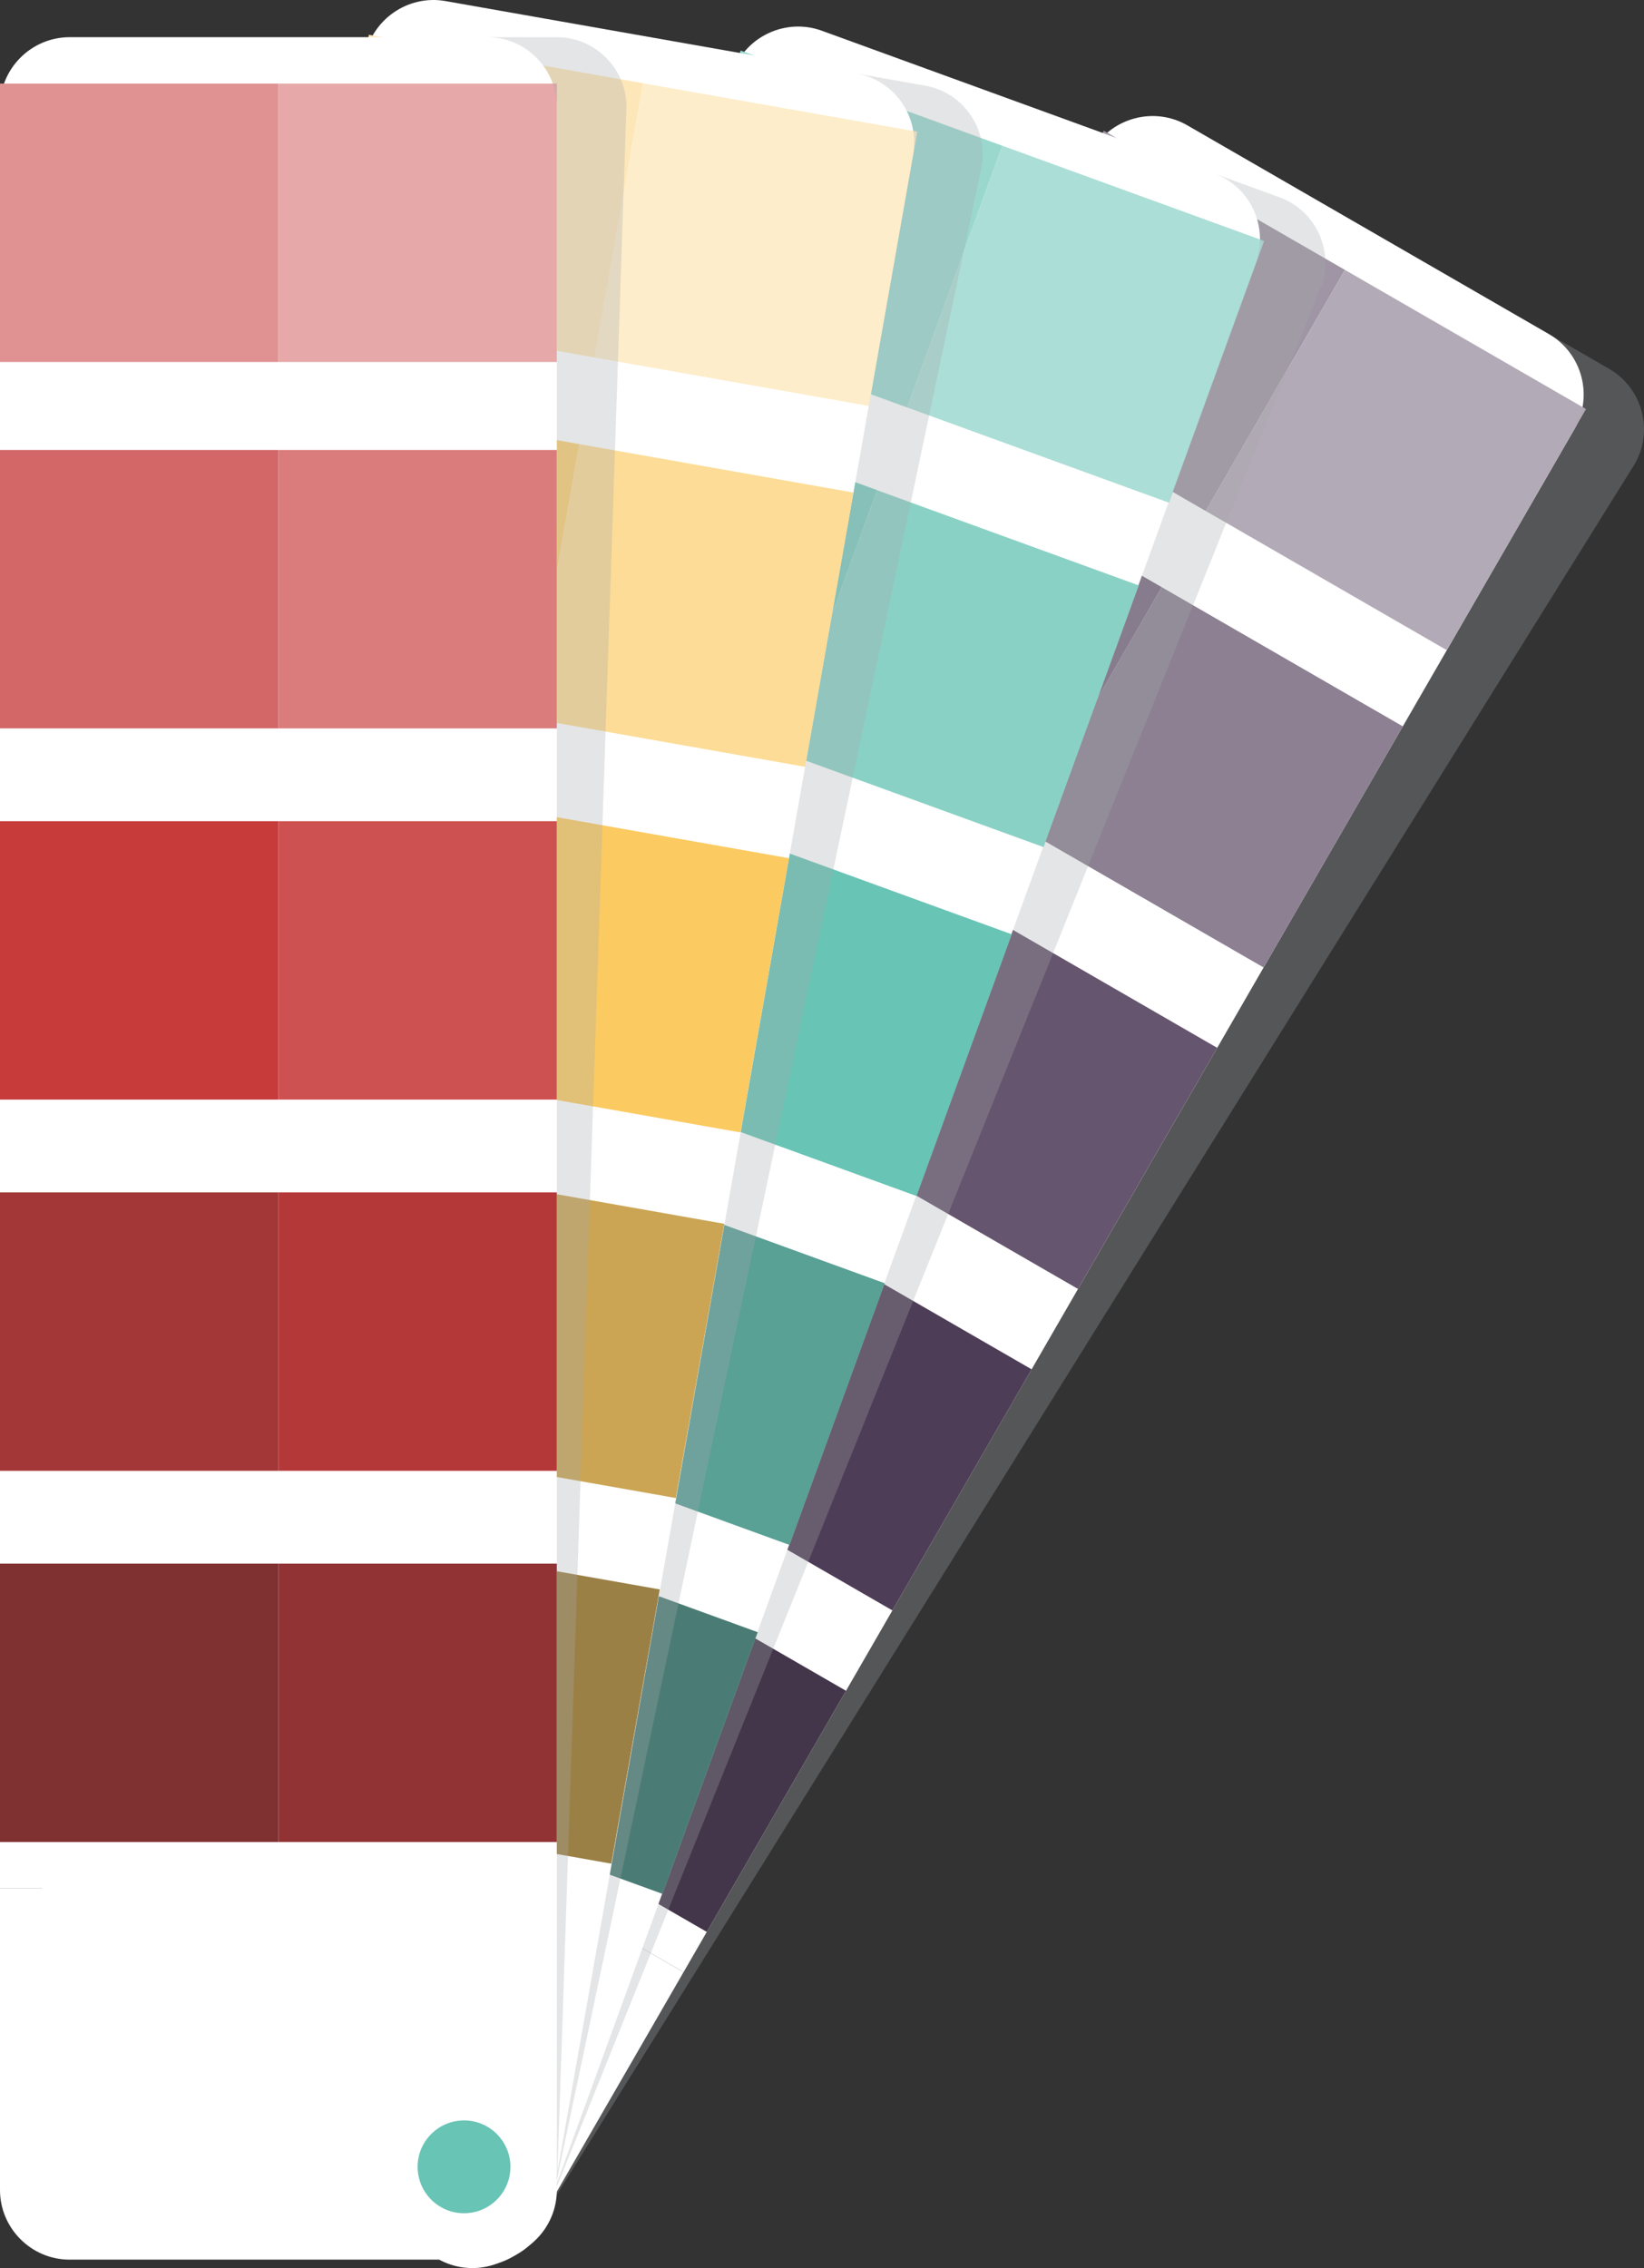 <!-- Generator: Adobe Illustrator 18.1.1, SVG Export Plug-In  -->
<svg version="1.1"
	 xmlns="http://www.w3.org/2000/svg" xmlns:xlink="http://www.w3.org/1999/xlink" xmlns:a="http://ns.adobe.com/AdobeSVGViewerExtensions/3.0/"
	 x="0px" y="0px" width="228.581px" height="315.361px" viewBox="0 0 228.581 315.361" enable-background="new 0 0 228.581 315.361"
	 xml:space="preserve">
<rect x="0" y="0" width="228.581" height="315.361" fill="#333333" stroke="none"/>
<defs>
</defs>
<g>
	<g>
		<g>
			<g>
				<path fill="#FFFFFF" d="M218.91,59.676c2.662-4.609,1.068-10.558-3.541-13.22l-50.288-29.033
					c-4.609-2.66-10.558-1.066-13.219,3.543L28,235.501l67.048,38.711L218.91,59.676z"/>
				<path fill="#FFFFFF" d="M28,235.501L7.032,271.819c-2.662,4.61-1.068,10.559,3.541,13.22l50.288,29.033
					c4.609,2.661,10.558,1.067,13.219-3.543l20.968-36.318L28,235.501z"/>
			</g>
			<circle fill="#68C4B5" cx="64.518" cy="301.284" r="6.451"/>
			
				<rect x="38.31" y="203.473" transform="matrix(0.866 0.5 -0.5 0.866 119.142 1.021)" fill="#3E3344" width="38.71" height="38.712"/>
			
				<rect x="71.834" y="222.828" transform="matrix(0.866 0.5 -0.5 0.866 133.311 -13.148)" fill="#43364A" width="38.71" height="38.712"/>
			
				<rect x="64.118" y="158.774" transform="matrix(0.866 0.5 -0.5 0.866 100.25 -17.872)" fill="#493A50" width="38.71" height="38.711"/>
			
				<rect x="97.642" y="178.129" transform="matrix(0.866 0.5 -0.5 0.866 114.419 -32.041)" fill="#4E3D56" width="38.71" height="38.711"/>
			
				<rect x="89.925" y="114.074" transform="matrix(0.866 0.5 -0.5 0.866 81.357 -36.764)" fill="#53405C" width="38.71" height="38.711"/>
			
				<rect x="123.449" y="133.429" transform="matrix(0.866 0.5 -0.5 0.866 95.526 -50.933)" fill="#66556E" width="38.71" height="38.711"/>
			
				<rect x="115.732" y="69.374" transform="matrix(0.866 0.5 -0.5 0.866 62.465 -55.657)" fill="#796A80" width="38.71" height="38.711"/>
			
				<rect x="149.256" y="88.73" transform="matrix(0.866 0.5 -0.5 0.866 76.634 -69.826)" fill="#8C8092" width="38.71" height="38.711"/>
			
				<rect x="141.204" y="25.256" transform="matrix(0.866 0.5 -0.5 0.866 43.818 -74.304)" fill="#9F95A4" width="38.71" height="38.711"/>
			
				<rect x="174.728" y="44.611" transform="matrix(0.866 0.5 -0.5 0.866 57.987 -88.473)" fill="#B3AAB7" width="38.71" height="38.711"/>
		</g>
		<g>
			<path opacity="0.3" fill="#A6A8AB" d="M223.749,51.294l-8.38-4.839c4.609,2.662,6.203,8.611,3.541,13.22L95.048,274.212
				L74.079,310.53L227.291,64.515C229.953,59.906,228.359,53.956,223.749,51.294z"/>
		</g>
	</g>
	<g>
		<g>
			<g>
				<path fill="#FFFFFF" d="M174.611,36.536c1.819-5.001-0.783-10.583-5.784-12.404l-54.565-19.86
					c-5.001-1.819-10.585,0.783-12.404,5.784L17.13,242.842l72.753,26.48L174.611,36.536z"/>
				<path fill="#FFFFFF" d="M17.13,242.842L2.786,282.249c-1.819,5.003,0.783,10.585,5.784,12.404l54.565,19.86
					c5.001,1.821,10.585-0.781,12.404-5.784l14.343-39.407L17.13,242.842z"/>
			</g>
			<circle fill="#68C4B5" cx="64.518" cy="301.284" r="6.452"/>
			
				<rect x="24.79" y="205.855" transform="matrix(0.94 0.342 -0.342 0.94 79.693 -1.516)" fill="#426B65" width="38.711" height="38.711"/>
			
				<rect x="61.166" y="219.095" transform="matrix(0.94 0.342 -0.342 0.94 86.406 -13.16)" fill="#4A7C75" width="38.711" height="38.71"/>
			
				<rect x="42.443" y="157.353" transform="matrix(0.94 0.342 -0.342 0.94 64.168 -10.479)" fill="#518E85" width="38.711" height="38.711"/>
			
				<rect x="78.82" y="170.593" transform="matrix(0.94 0.342 -0.342 0.94 70.883 -22.122)" fill="#59A095" width="38.711" height="38.711"/>
			
				<rect x="60.096" y="108.851" transform="matrix(0.94 0.342 -0.342 0.94 48.643 -19.443)" fill="#60B2A5" width="38.711" height="38.711"/>
			
				<rect x="96.473" y="122.091" transform="matrix(0.94 0.342 -0.342 0.94 55.36 -31.084)" fill="#68C4B5" width="38.711" height="38.711"/>
			
				<rect x="77.749" y="60.349" transform="matrix(0.94 0.342 -0.342 0.94 33.119 -28.406)" fill="#79CBBD" width="38.711" height="38.711"/>
			
				<rect x="114.126" y="73.589" transform="matrix(0.94 0.342 -0.342 0.94 39.836 -40.046)" fill="#8AD1C5" width="38.711" height="38.711"/>
			
				<rect x="95.173" y="12.478" transform="matrix(0.94 0.342 -0.342 0.94 17.793 -37.249)" fill="#9AD8CE" width="38.711" height="38.711"/>
			
				<rect x="131.55" y="25.718" transform="matrix(0.94 0.342 -0.342 0.94 24.518 -48.897)" fill="#ABDED6" width="38.711" height="38.711"/>
		</g>
		<g>
			<path opacity="0.3" fill="#A6A8AB" d="M177.92,27.442l-9.093-3.311c5.001,1.821,7.603,7.403,5.784,12.404L89.883,269.322
				L75.54,308.729L183.704,39.847C185.525,34.844,182.921,29.263,177.92,27.442z"/>
		</g>
	</g>
	<g>
		<g>
			<g>
				<path fill="#FFFFFF" d="M126.964,21.441c0.925-5.24-2.608-10.287-7.849-11.21L61.93,0.147
					c-5.242-0.923-10.287,2.608-11.212,7.851L7.703,251.959l76.245,13.444L126.964,21.441z"/>
				<path fill="#FFFFFF" d="M7.703,251.959l-7.284,41.299c-0.923,5.242,2.61,10.287,7.851,11.212l57.184,10.083
					c5.242,0.925,10.287-2.608,11.21-7.849l7.284-41.301L7.703,251.959z"/>
			</g>
			<circle fill="#68C4B5" cx="64.518" cy="301.284" r="6.452"/>
			
				<rect x="11.89" y="210.548" transform="matrix(0.985 0.174 -0.174 0.985 40.402 -1.933)" fill="#846D40" width="38.71" height="38.712"/>
			
				<rect x="50.012" y="217.271" transform="matrix(0.985 0.174 -0.174 0.985 42.147 -8.451)" fill="#9B8046" width="38.712" height="38.712"/>
			
				<rect x="20.852" y="159.718" transform="matrix(0.985 0.174 -0.174 0.985 31.711 -4.262)" fill="#B3924D" width="38.71" height="38.712"/>
			
				<rect x="58.975" y="166.44" transform="matrix(0.985 0.174 -0.174 0.985 33.448 -10.778)" fill="#CBA554" width="38.711" height="38.711"/>
			
				<rect x="29.815" y="108.888" transform="matrix(0.985 0.174 -0.174 0.985 23.019 -6.59)" fill="#E3B75A" width="38.71" height="38.712"/>
			
				<rect x="67.938" y="115.61" transform="matrix(0.985 0.174 -0.174 0.985 24.759 -13.106)" fill="#FBCA61" width="38.711" height="38.71"/>
			
				<rect x="38.778" y="58.058" transform="matrix(0.985 0.174 -0.174 0.985 14.328 -8.919)" fill="#FBD073" width="38.71" height="38.71"/>
			
				<rect x="76.9" y="64.78" transform="matrix(0.985 0.174 -0.174 0.985 16.07 -15.434)" fill="#FCDC96" width="38.711" height="38.71"/>
			
				<rect x="47.624" y="7.887" transform="matrix(0.985 0.174 -0.174 0.985 5.749 -11.218)" fill="#FDE7B9" width="38.71" height="38.712"/>
			
				<rect x="85.746" y="14.61" transform="matrix(0.985 0.174 -0.174 0.985 7.493 -17.732)" fill="#FEEDCA" width="38.711" height="38.711"/>
		</g>
		<g>
			<path opacity="0.3" fill="#A6A8AB" d="M128.644,11.911l-9.53-1.681c5.241,0.923,8.774,5.97,7.849,11.21L83.948,265.403
				l-7.284,41.301l59.831-283.581C137.42,17.881,133.886,12.835,128.644,11.911z"/>
		</g>
	</g>
	<g>
		<g>
			<g>
				<path fill="#FFFFFF" d="M77.422,14.849c0-5.322-4.355-9.678-9.678-9.678H9.678C4.355,5.171,0,9.527,0,14.849v247.724h77.422
					V14.849z"/>
				<path fill="#FFFFFF" d="M0,262.574v41.937c0,5.322,4.355,9.678,9.678,9.678h58.066c5.322,0,9.678-4.355,9.678-9.678v-41.937H0z"
					/>
			</g>
			<circle fill="#68C4B5" cx="64.518" cy="301.284" r="6.452"/>
			<rect x="0" y="217.411" fill="#7F3031" width="38.711" height="38.711"/>
			<rect x="38.711" y="217.411" fill="#913334" width="38.711" height="38.711"/>
			<rect x="0" y="165.796" fill="#A33636" width="38.711" height="38.711"/>
			<rect x="38.711" y="165.796" fill="#B53839" width="38.711" height="38.711"/>
			<rect x="0" y="114.182" fill="#C73B3B" width="38.711" height="38.711"/>
			<rect x="38.711" y="114.182" fill="#CD5151" width="38.711" height="38.711"/>
			<rect x="0" y="62.567" fill="#D36767" width="38.711" height="38.711"/>
			<rect x="38.711" y="62.567" fill="#DA7C7C" width="38.711" height="38.711"/>
			<rect x="0" y="11.623" fill="#E09292" width="38.711" height="38.711"/>
			<rect x="38.711" y="11.623" fill="#E6A8A8" width="38.711" height="38.711"/>
		</g>
		<g>
			<path opacity="0.3" fill="#A6A8AB" d="M77.422,5.171h-9.678c5.322,0,9.678,4.355,9.678,9.678v247.724v41.937L87.1,14.849
				C87.1,9.527,82.744,5.171,77.422,5.171z"/>
		</g>
	</g>
</g>
</svg>